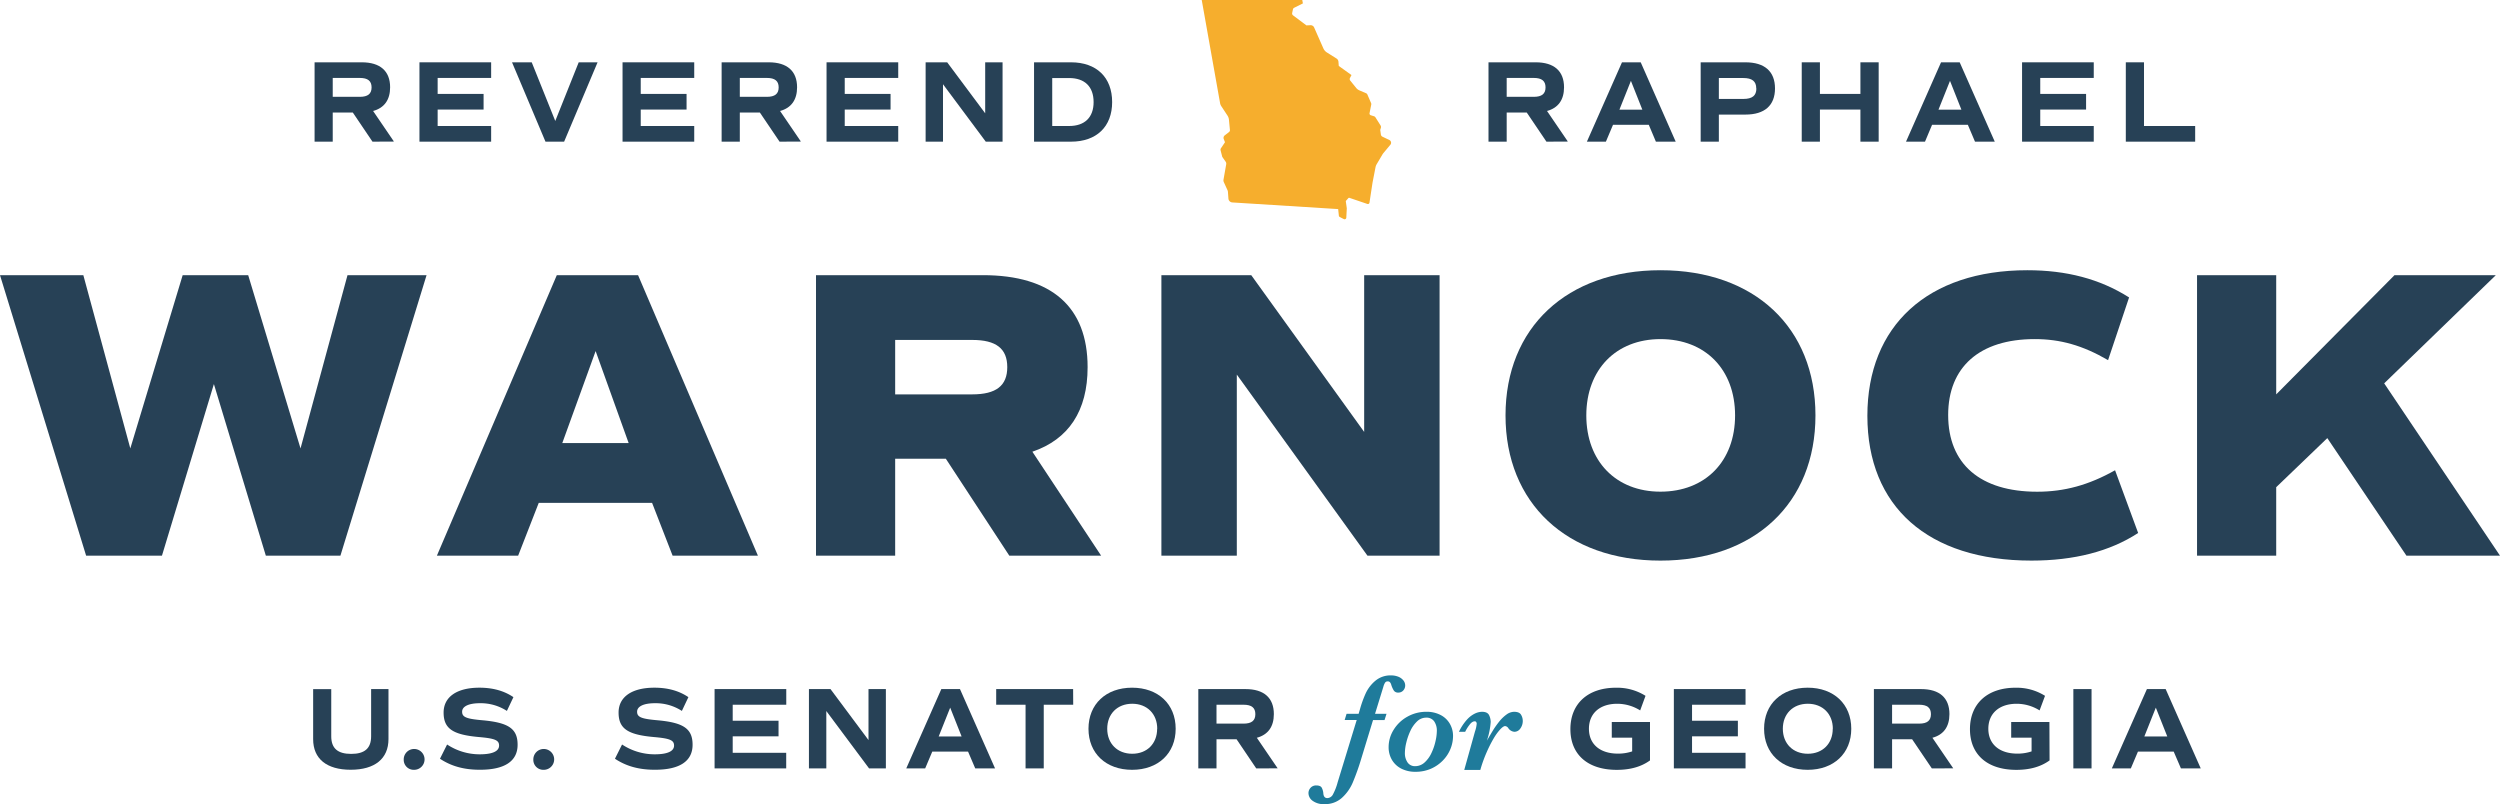 <svg xmlns="http://www.w3.org/2000/svg" id="Layer_1" data-name="Layer 1" viewBox="0 0 1200 386"><defs><style>.cls-1{fill:#f6ae2d;}.cls-2{fill:#274156;}.cls-3{fill:#1f7b9b;}</style></defs><path class="cls-1" d="M625.09,0H576.83l8.8,49.47a4,4,0,0,0,.58,1.48l3,4.56a4.3,4.3,0,0,1,.68,1.93l.47,4.93a1.13,1.13,0,0,1-.41,1L587.85,65a1.51,1.51,0,0,0-.46,1.7l.6,1.58-1.93,2.87a1.28,1.28,0,0,0-.18,1l.81,3.16,1.61,2.29a1.66,1.66,0,0,1,.28,1.26l-1.3,7.37a2,2,0,0,0,.15,1.18l1.79,3.93a2.07,2.07,0,0,1,.18.69l.24,3.28a2,2,0,0,0,1.87,1.86l50.81,3.19.33,3.15a.84.84,0,0,0,.44.65l1.94,1a.82.82,0,0,0,1.2-.69l.23-4.51L646,96.73a.5.5,0,0,1,.12-.41l1.09-1.21a.48.48,0,0,1,.53-.14l8.61,2.93a.77.77,0,0,0,1-.62l1.46-9.61,1.42-7.3a4.79,4.79,0,0,1,.6-1.59l2.75-4.65a5.67,5.67,0,0,1,.45-.64l3.34-4a1.48,1.48,0,0,0-.5-2.3l-3.28-1.57a1.36,1.36,0,0,1-.76-1l-.32-2.26.31-1a1.38,1.38,0,0,0-.14-1.12l-2.44-3.87a1.32,1.32,0,0,0-.78-.59L658,55.33a.87.87,0,0,1-.62-1l.82-4.13a1.22,1.22,0,0,0-.08-.73l-1.77-4.08a1.18,1.18,0,0,0-.64-.64l-3.21-1.38A3.89,3.89,0,0,1,651,42.25l-2.89-3.57A1.17,1.17,0,0,1,648,37.4l.71-1.37a0,0,0,0,0,0,0l-6.1-4.38-.16-2.05a2,2,0,0,0-.92-1.51l-4.61-2.9a4.49,4.49,0,0,1-1.72-2l-4.41-10A1.84,1.84,0,0,0,629,12.1l-1.91.09-6.42-4.81a1.17,1.17,0,0,1-.43-1.16l.37-1.72a1.12,1.12,0,0,1,.61-.78l4.17-2.09Z"></path><path class="cls-2" d="M204.75,132.08,163.4,266.72H127.6l-24.93-82.37L77.74,266.72H41.34L0,132.08H40l22.55,83.16,25.13-83.16h31.45l25.12,83.16,22.55-83.16Z"></path><path class="cls-2" d="M313,241.37h-54.4l-9.89,25.35h-39l57.56-134.64h39L363.8,266.72H322.85Zm-27.1-72.86-16,44.15h31.85Z"></path><path class="cls-2" d="M484.47,266.72,454,220.19H429.68v46.53h-38V132.08h80.12c33,0,50.25,15.25,50.25,44.15,0,21-9.1,34.65-26.51,40.59l33,49.9ZM429.68,189.3h37c11.47,0,16.81-4.16,16.81-13.07s-5.34-13.06-16.81-13.06h-37Z"></path><path class="cls-2" d="M691,132.08V266.72H656.38L593.67,179.8v86.92h-36.2V132.08H600.6l54.2,75.24V132.08Z"></path><path class="cls-2" d="M722.65,199.4c0-42.17,29.48-69.69,74.38-69.69,45.11,0,74.39,27.52,74.39,69.69S842.14,269.09,797,269.09C752.13,269.09,722.65,241.57,722.65,199.4Zm110.19,0c0-22-14.24-36.63-35.81-36.63-21.36,0-35.6,14.65-35.6,36.63S775.67,236,797,236C818.6,236,832.84,221.38,832.84,199.4Z"></path><path class="cls-2" d="M896.34,199.6c0-43.36,29.08-69.89,76.76-69.89,18.79,0,34.81,4.15,48.86,13.06l-10.09,30.1c-12.26-7.13-23-10.1-35.21-10.1-26.51,0-41.54,13.46-41.54,36.43,0,23.56,15.43,36.83,42.73,36.83,13,0,24.72-3.17,37.38-10.3l11.08,30.1c-13.65,8.91-30.86,13.26-51.23,13.26C925.42,269.09,896.34,243.15,896.34,199.6Z"></path><path class="cls-2" d="M1117.11,210.29l-24.53,23.56v32.87h-38V132.08h38V189.3l56.78-57.22H1198L1144.41,184,1200,266.72h-44.91Z"></path><path class="cls-2" d="M178.79,68l-9.45-14h-9.63V68H151V29.91h22.66c8.84,0,13.6,4.2,13.6,12,0,6-2.8,9.91-8.17,11.36l10,14.68ZM159.71,46.48h13c3.86,0,5.65-1.45,5.65-4.53s-1.79-4.54-5.65-4.54h-13Z"></path><path class="cls-2" d="M210.07,37.41v7.67h22.05v7.51H210.07v7.89h25.68V68H201.34V29.91h34.41v7.5Z"></path><path class="cls-2" d="M286.84,29.91,270.78,68h-8.95L245.77,29.91h9.46l11.3,28.16,11.25-28.16Z"></path><path class="cls-2" d="M307.55,37.41v7.67h22v7.51h-22v7.89h25.68V68H298.82V29.91h34.41v7.5Z"></path><path class="cls-2" d="M374.19,68l-9.46-14h-9.62V68h-8.73V29.91H369c8.84,0,13.6,4.2,13.6,12,0,6-2.8,9.91-8.17,11.36l10,14.68ZM355.11,46.48h13c3.86,0,5.65-1.45,5.65-4.53s-1.79-4.54-5.65-4.54h-13Z"></path><path class="cls-2" d="M405.47,37.41v7.67h22v7.51h-22v7.89h25.68V68H396.74V29.91h34.41v7.5Z"></path><path class="cls-2" d="M481.23,29.91V68h-8.06L452.64,40.43V68H444.3V29.91h10.35l18.24,24.47V29.91Z"></path><path class="cls-2" d="M533.83,49c0,11.81-7.5,19-19.75,19H496.34V29.91h17.74C526.33,29.91,533.83,37.13,533.83,49Zm-8.9,0c0-7.4-4.25-11.54-11.75-11.54h-8.11V60.48h8.11C520.68,60.48,524.93,56.34,524.93,49Z"></path><path class="cls-2" d="M150.31,354.79v-24H159v22.63c0,5.77,3.08,8.45,9.57,8.45s9.57-2.68,9.57-8.45V330.76h8.33v24c0,9.4-6.54,14.72-18.13,14.72S150.31,364.19,150.31,354.79Z"></path><path class="cls-2" d="M193.79,364.59a5,5,0,1,1,5,4.92A4.78,4.78,0,0,1,193.79,364.59Z"></path><path class="cls-2" d="M211.19,364.19l3.42-6.83a28.24,28.24,0,0,0,15.66,4.71c6.1,0,9.29-1.46,9.29-4.2,0-2.58-2-3.42-9.68-4.09-12.65-1.12-16.95-4.09-16.95-11.76,0-7.5,6.37-11.93,17.17-11.93,6.49,0,11.86,1.51,16.34,4.54l-3.13,6.61a23.16,23.16,0,0,0-12.87-3.7c-5.43,0-8.62,1.51-8.62,4.09s2,3.41,9.68,4.09c12.65,1.12,16.95,4.08,16.95,11.76,0,7.89-6.21,12-18,12C222.77,369.51,216.56,367.78,211.19,364.19Z"></path><path class="cls-2" d="M256,364.59a5,5,0,1,1,5,4.92A4.78,4.78,0,0,1,256,364.59Z"></path><path class="cls-2" d="M295.18,364.19l3.41-6.83a28.29,28.29,0,0,0,15.67,4.71c6.1,0,9.29-1.46,9.29-4.2,0-2.58-2-3.42-9.68-4.09-12.65-1.12-16.95-4.09-16.95-11.76,0-7.5,6.37-11.93,17.17-11.93,6.49,0,11.86,1.51,16.34,4.54l-3.13,6.61a23.16,23.16,0,0,0-12.87-3.7c-5.43,0-8.62,1.51-8.62,4.09s2,3.41,9.68,4.09c12.65,1.12,16.95,4.08,16.95,11.76,0,7.89-6.21,12-18,12C306.76,369.51,300.55,367.78,295.18,364.19Z"></path><path class="cls-2" d="M351.7,338.27v7.67h22v7.5h-22v7.9h25.68v7.5H343V330.76h34.41v7.51Z"></path><path class="cls-2" d="M425.22,330.76v38.08h-8.06l-20.53-27.55v27.55h-8.34V330.76h10.35l18.24,24.48V330.76Z"></path><path class="cls-2" d="M464.67,360.78H447.49l-3.41,8.06H435l16.84-38.08h8.95l16.84,38.08h-9.51Zm-14.1-7.28h11l-5.48-13.83Z"></path><path class="cls-2" d="M515.14,338.27H501v30.57h-8.73V338.27h-14.1v-7.51h36.93Z"></path><path class="cls-2" d="M522.47,349.8c0-11.81,8.4-19.71,20.93-19.71s20.92,7.9,20.92,19.71-8.39,19.71-20.92,19.71S522.47,361.62,522.47,349.8Zm33,0c0-7.11-4.87-12-12-12s-12,4.87-12,12,4.87,12,12,12S555.43,356.92,555.43,349.8Z"></path><path class="cls-2" d="M603,368.84l-9.45-14h-9.63v14h-8.73V330.76h22.66c8.84,0,13.6,4.2,13.6,12,0,6.05-2.8,9.92-8.17,11.37l10,14.67Zm-19.08-21.5h13c3.86,0,5.65-1.46,5.65-4.54s-1.79-4.53-5.65-4.53h-13Z"></path><path class="cls-2" d="M792,365c-4.14,3-9.4,4.53-15.94,4.53-14,0-22.27-7.39-22.27-19.54,0-12.32,8.5-19.88,21.82-19.88A25.57,25.57,0,0,1,789.85,334L787.28,341a20.75,20.75,0,0,0-11-3.19c-8.39,0-13.59,4.65-13.59,12s5.25,11.93,13.93,11.93a21.17,21.17,0,0,0,6.82-1.07v-6.6h-9.79v-7.51H792Z"></path><path class="cls-2" d="M812.18,338.27v7.67h22v7.5h-22v7.9h25.68v7.5H803.45V330.76h34.41v7.51Z"></path><path class="cls-2" d="M846.76,349.8c0-11.81,8.39-19.71,20.93-19.71s20.92,7.9,20.92,19.71-8.39,19.71-20.92,19.71S846.76,361.62,846.76,349.8Zm33,0c0-7.11-4.87-12-12-12s-12,4.87-12,12,4.87,12,12,12S879.72,356.92,879.72,349.8Z"></path><path class="cls-2" d="M927.28,368.84l-9.46-14H908.2v14h-8.73V330.76h22.66c8.84,0,13.6,4.2,13.6,12,0,6.05-2.8,9.92-8.17,11.37l10,14.67Zm-19.08-21.5h13c3.86,0,5.65-1.46,5.65-4.54s-1.79-4.53-5.65-4.53h-13Z"></path><path class="cls-2" d="M983.79,365c-4.14,3-9.4,4.53-15.94,4.53-14,0-22.27-7.39-22.27-19.54,0-12.32,8.5-19.88,21.82-19.88A25.57,25.57,0,0,1,981.61,334L979,341a20.75,20.75,0,0,0-11-3.19c-8.39,0-13.6,4.65-13.6,12s5.26,11.93,13.94,11.93a21.17,21.17,0,0,0,6.82-1.07v-6.6h-9.79v-7.51h18.35Z"></path><path class="cls-2" d="M995.21,330.76h8.73v38.08h-8.73Z"></path><path class="cls-2" d="M1043.38,360.78h-17.17l-3.41,8.06h-9.12l16.84-38.08h9l16.84,38.08h-9.51Zm-14.09-7.28h11l-5.49-13.83Z"></path><path class="cls-2" d="M742.29,68l-9.46-14h-9.62V68h-8.73V29.91h22.66c8.84,0,13.6,4.2,13.6,12,0,6-2.8,9.91-8.17,11.36l10,14.68ZM723.21,46.48h13c3.86,0,5.65-1.45,5.65-4.53s-1.79-4.54-5.65-4.54h-13Z"></path><path class="cls-2" d="M791.42,59.92H774.24L770.83,68h-9.12l16.84-38.08h9L804.34,68h-9.51Zm-14.1-7.28h11l-5.48-13.83Z"></path><path class="cls-2" d="M852,42.45C852,50.63,847,55,837.8,55H825.05V68h-8.73V29.91H837.8C847,29.91,852,34.27,852,42.45Zm-9,0c0-3.47-2-5-6.26-5H825.05V47.49H836.8C841.1,47.49,843.06,45.92,843.06,42.45Z"></path><path class="cls-2" d="M901.76,29.91V68H893V52.59H873.56V68h-8.73V29.91h8.73V45.08H893V29.91Z"></path><path class="cls-2" d="M944.57,59.92H927.39L924,68h-9.12L931.7,29.91h8.95L957.49,68H948Zm-14.1-7.28h11L936,38.81Z"></path><path class="cls-2" d="M979.32,37.41v7.67h22v7.51h-22v7.89H1005V68H970.59V29.91H1005v7.5Z"></path><path class="cls-2" d="M1053.68,60.48V68h-33.29V29.91h8.73V60.48Z"></path><path class="cls-3" d="M674.49,329a3.5,3.5,0,0,1-.94,2.44,3.08,3.08,0,0,1-2.35,1,2.44,2.44,0,0,1-2.1-.88,11.09,11.09,0,0,1-1.31-2.89,3,3,0,0,0-.61-1.19,1.39,1.39,0,0,0-1.1-.42,1.43,1.43,0,0,0-1.29.7,7.14,7.14,0,0,0-.77,1.86l-4,13h5.51l-.95,3h-5.52l-5.7,18.69a112.45,112.45,0,0,1-4.11,11.48,20.85,20.85,0,0,1-5.15,7.19,12,12,0,0,1-8.4,3,8.82,8.82,0,0,1-5.63-1.59,4.59,4.59,0,0,1-2-3.6,3.74,3.74,0,0,1,1-2.64,3.52,3.52,0,0,1,2.72-1.14c1.34,0,2.21.36,2.63,1.07a6.89,6.89,0,0,1,.78,2.78c.13,1.48.77,2.23,1.91,2.23a3.17,3.17,0,0,0,2.75-1.86,26.37,26.37,0,0,0,2.2-5.69l9.16-29.93h-5.78l.92-3h5.78l.62-2.1a53.51,53.51,0,0,1,2.82-7.8,17.47,17.47,0,0,1,4.58-5.93,11.28,11.28,0,0,1,7.6-2.59,9.34,9.34,0,0,1,3.25.57,5.89,5.89,0,0,1,2.46,1.66A3.89,3.89,0,0,1,674.49,329Z"></path><path class="cls-3" d="M697.46,353.22a16.65,16.65,0,0,1-1.3,6.41,17.07,17.07,0,0,1-3.76,5.58,18,18,0,0,1-5.74,3.86,18.29,18.29,0,0,1-7.22,1.39,14.6,14.6,0,0,1-6.76-1.49,11,11,0,0,1-4.53-4.2,11.87,11.87,0,0,1-1.61-6.16,15.6,15.6,0,0,1,2.43-8.34,17.82,17.82,0,0,1,6.61-6.28,18.34,18.34,0,0,1,9-2.33,14.37,14.37,0,0,1,7,1.59,10.83,10.83,0,0,1,4.4,4.26A11.6,11.6,0,0,1,697.46,353.22ZM689.68,351a7.83,7.83,0,0,0-1.3-4.79,4.46,4.46,0,0,0-3.82-1.74,6.21,6.21,0,0,0-4.4,1.84,14.89,14.89,0,0,0-3.22,4.61,29.41,29.41,0,0,0-1.93,5.59,21.58,21.58,0,0,0-.66,4.84,7.81,7.81,0,0,0,1.28,4.62,4.2,4.2,0,0,0,3.61,1.79,6.7,6.7,0,0,0,4.6-1.81,14.06,14.06,0,0,0,3.29-4.58,26.1,26.1,0,0,0,1.92-5.64A22.75,22.75,0,0,0,689.68,351Z"></path><path class="cls-3" d="M730.93,346a6.06,6.06,0,0,1-1.15,3.66,3.44,3.44,0,0,1-2.89,1.6,3.88,3.88,0,0,1-2.89-1.74,2.09,2.09,0,0,0-1.54-1c-.59,0-1.4.55-2.43,1.66a25.4,25.4,0,0,0-3.16,4.41,59.94,59.94,0,0,0-3.2,6.33,66,66,0,0,0-2.73,7.31l-.39,1.34h-7.71L708,351.09a15,15,0,0,0,.82-3.72,1.49,1.49,0,0,0-.23-.77.77.77,0,0,0-.72-.37c-.85,0-1.72.59-2.59,1.79a17.43,17.43,0,0,0-2,3.26h-3a24.18,24.18,0,0,1,3.89-5.89,12.48,12.48,0,0,1,3.84-2.91,8.32,8.32,0,0,1,3.36-.82c1.75,0,2.88.55,3.4,1.64a7.62,7.62,0,0,1,.77,3.22,35.38,35.38,0,0,1-1.84,9c1.25-2.15,2.27-3.86,3.07-5.16a41.83,41.83,0,0,1,2.85-4,18,18,0,0,1,3.51-3.39,6.34,6.34,0,0,1,3.63-1.31c1.69,0,2.8.48,3.35,1.43A5.68,5.68,0,0,1,730.93,346Z"></path></svg>